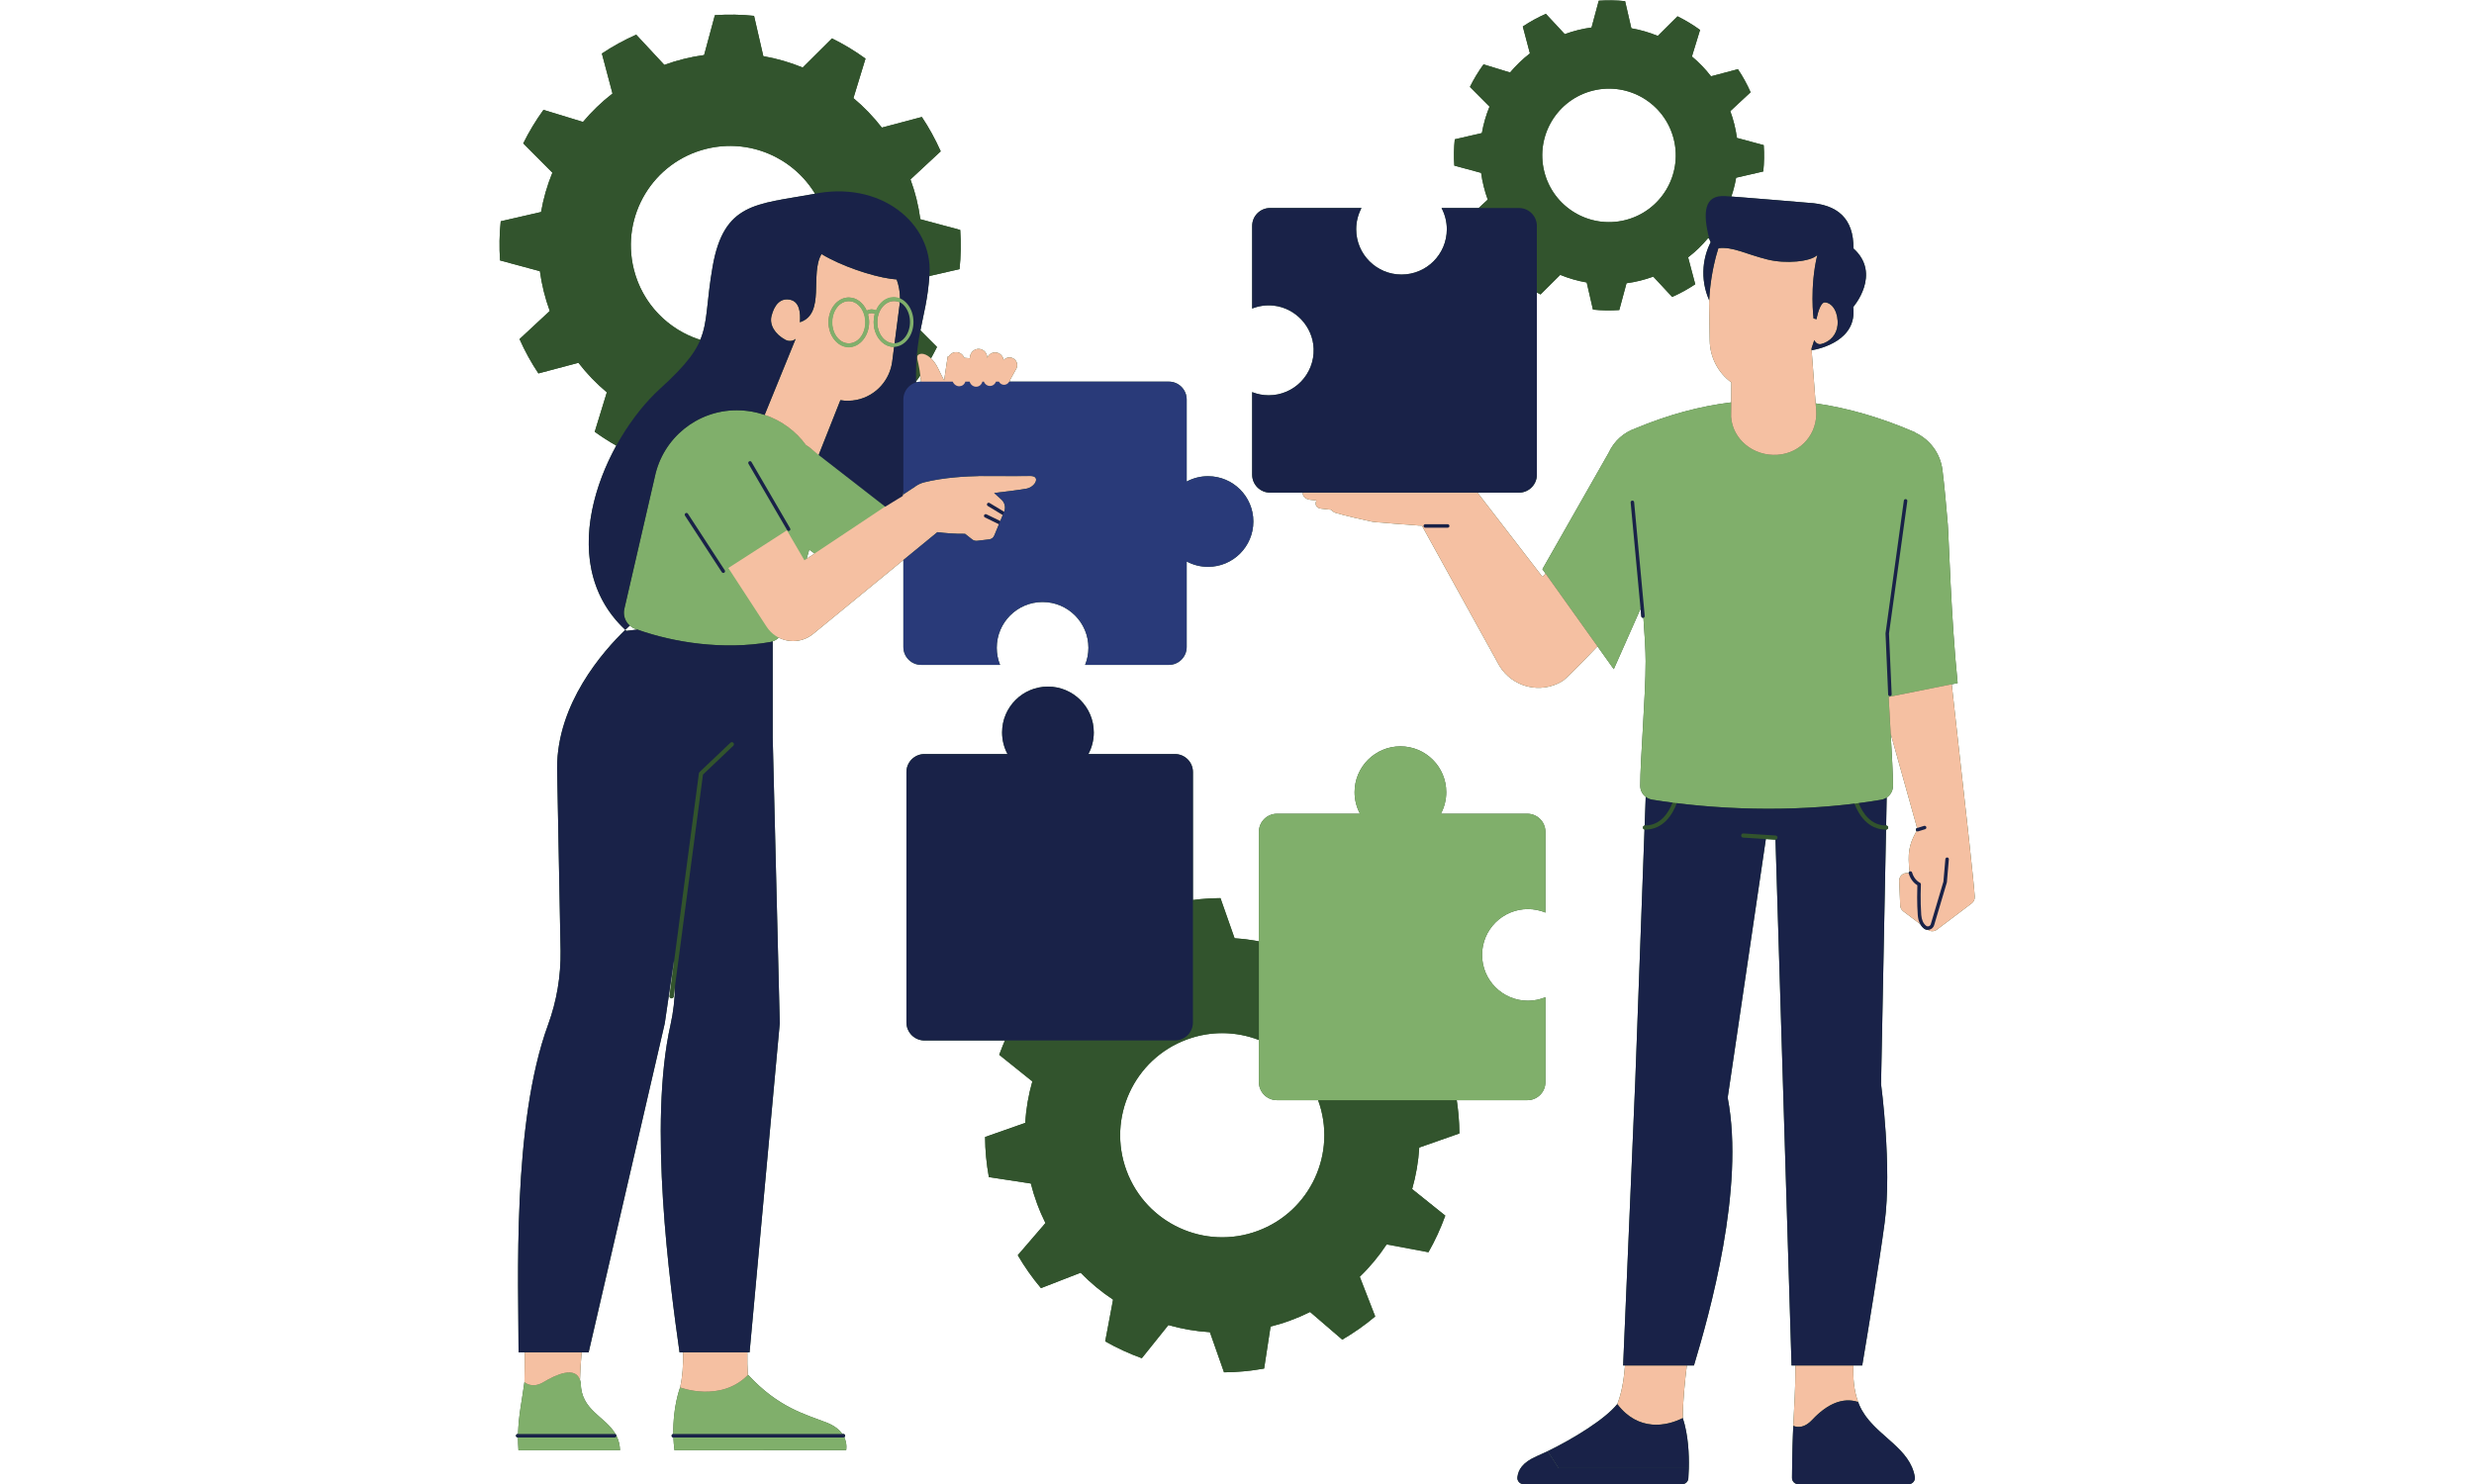 <svg xmlns="http://www.w3.org/2000/svg" xmlns:xlink="http://www.w3.org/1999/xlink" width="400" zoomAndPan="magnify" viewBox="0 0 300 180" height="240" preserveAspectRatio="xMidYMid meet" version="1.0"><defs><clipPath id="004ef099d9"><path d="M 151 0 L 239.742 0 L 239.742 180 L 151 180 Z M 151 0 " clip-rule="nonzero"/></clipPath><clipPath id="9534f27762"><path d="M 60.492 1 L 152 1 L 152 176 L 60.492 176 Z M 60.492 1 " clip-rule="nonzero"/></clipPath><clipPath id="4ce6732640"><path d="M 60.492 0 L 229 0 L 229 167 L 60.492 167 Z M 60.492 0 " clip-rule="nonzero"/></clipPath><clipPath id="7edb902994"><path d="M 63 30 L 239.742 30 L 239.742 174 L 63 174 Z M 63 30 " clip-rule="nonzero"/></clipPath></defs><path fill="#32542d" d="M 176.969 137.48 C 176.961 136.141 176.848 134.793 176.645 133.445 L 185.211 133.445 C 186.422 133.445 187.398 132.469 187.398 131.258 L 187.398 120.953 C 186.746 121.227 186.031 121.383 185.277 121.383 C 182.207 121.383 179.719 118.891 179.719 115.824 C 179.719 112.754 182.207 110.266 185.277 110.266 C 186.031 110.266 186.746 110.418 187.398 110.691 L 187.398 100.891 C 187.398 99.684 186.422 98.703 185.211 98.703 L 174.719 98.703 C 175.137 97.926 175.375 97.031 175.375 96.086 C 175.375 93.016 172.887 90.527 169.816 90.527 C 166.746 90.527 164.258 93.016 164.258 96.086 C 164.258 97.031 164.496 97.926 164.914 98.703 L 154.844 98.703 C 153.637 98.703 152.656 99.684 152.656 100.891 L 152.656 114.184 C 151.688 113.996 150.703 113.863 149.707 113.805 L 147.996 108.938 C 146.887 108.941 145.773 109.023 144.66 109.164 L 144.66 93.648 C 144.66 92.438 143.68 91.461 142.473 91.461 L 131.977 91.461 C 132.395 90.68 132.633 89.789 132.633 88.84 C 132.633 85.77 130.145 83.281 127.074 83.281 C 124.004 83.281 121.516 85.77 121.516 88.84 C 121.516 89.789 121.754 90.68 122.172 91.461 L 112.105 91.461 C 110.895 91.461 109.918 92.438 109.918 93.648 L 109.918 124.016 C 109.918 125.223 110.895 126.203 112.105 126.203 L 121.867 126.203 C 121.617 126.773 121.379 127.352 121.168 127.941 L 125.184 131.168 C 124.715 132.801 124.426 134.484 124.32 136.199 L 119.453 137.91 C 119.461 139.523 119.617 141.148 119.91 142.773 L 125 143.551 C 125.207 144.375 125.457 145.188 125.758 146 C 126.059 146.809 126.395 147.59 126.773 148.348 L 123.418 152.25 C 124.25 153.676 125.191 155.012 126.23 156.242 L 131.043 154.371 C 132.234 155.609 133.555 156.699 134.973 157.637 L 134.02 162.699 C 135.438 163.504 136.922 164.188 138.457 164.742 L 141.68 160.723 C 143.316 161.191 145 161.48 146.715 161.586 L 148.426 166.453 C 150.039 166.445 151.664 166.289 153.289 165.996 L 154.07 160.906 C 154.891 160.699 155.703 160.449 156.512 160.148 C 157.324 159.848 158.105 159.512 158.863 159.133 L 162.766 162.488 C 164.191 161.656 165.527 160.719 166.758 159.676 L 164.887 154.863 C 166.125 153.672 167.211 152.352 168.148 150.938 L 173.215 151.887 C 174.02 150.469 174.703 148.984 175.258 147.449 L 171.238 144.227 C 171.703 142.59 171.996 140.906 172.102 139.188 Z M 152.5 149.305 C 146.094 151.676 138.973 148.398 136.602 141.992 C 134.23 135.578 137.508 128.453 143.914 126.086 C 146.855 124.996 149.945 125.102 152.656 126.148 L 152.656 131.258 C 152.656 132.469 153.637 133.445 154.844 133.445 L 159.836 133.445 C 162.176 139.844 158.902 146.941 152.5 149.305 Z M 152.5 149.305 " fill-opacity="1" fill-rule="nonzero"/><g clip-path="url(#004ef099d9)"><path fill="#32542d" d="M 239.453 108.746 C 239.453 108.742 239.457 108.738 239.457 108.734 C 239.441 108.422 239.367 107.594 239.262 106.562 L 239.262 106.559 C 238.992 103.836 238.527 99.68 238.527 99.676 L 236.668 83 L 237.387 82.855 C 236.578 74.887 236.332 65.461 236.191 63.598 C 236 61.398 235.816 59.195 235.543 57.004 C 235.285 54.934 233.965 53.262 232.199 52.453 C 232.203 52.438 232.203 52.426 232.203 52.426 C 228.117 50.66 224.125 49.492 220.168 48.926 L 220.234 49.801 L 219.664 42.273 L 219.684 42.484 C 220.805 42.289 225.223 41.254 224.723 37.238 C 224.723 37.238 228.203 33.246 224.75 30.133 C 224.789 26.523 222.84 24.77 219.211 24.594 C 219.211 24.594 212.625 24.031 209.945 23.836 C 210.195 23.094 210.395 22.332 210.527 21.555 L 213.816 20.797 C 213.926 19.746 213.945 18.68 213.871 17.605 L 210.621 16.727 C 210.547 16.176 210.445 15.633 210.309 15.086 C 210.172 14.535 210.008 14.004 209.816 13.48 L 212.281 11.188 C 211.844 10.203 211.332 9.266 210.742 8.391 L 207.48 9.258 C 206.797 8.367 206.016 7.562 205.164 6.852 L 206.152 3.629 C 205.289 3.004 204.371 2.453 203.414 1.98 L 201.027 4.355 C 200 3.938 198.926 3.621 197.82 3.43 L 197.062 0.141 C 196.012 0.031 194.945 0.016 193.867 0.086 L 192.992 3.336 C 192.441 3.41 191.895 3.516 191.344 3.652 C 190.797 3.789 190.266 3.949 189.746 4.141 L 187.453 1.676 C 186.465 2.113 185.531 2.629 184.656 3.215 L 185.52 6.477 C 184.629 7.164 183.828 7.945 183.113 8.793 L 179.895 7.809 C 179.27 8.672 178.715 9.586 178.242 10.543 L 180.621 12.934 C 180.199 13.961 179.887 15.031 179.695 16.141 L 176.406 16.898 C 176.297 17.945 176.281 19.012 176.352 20.09 L 179.602 20.969 C 179.676 21.516 179.781 22.062 179.918 22.613 C 180.051 23.16 180.215 23.691 180.406 24.211 L 179.312 25.23 L 174.805 25.23 C 175.211 26 175.445 26.875 175.445 27.805 C 175.445 30.844 172.984 33.305 169.949 33.305 C 166.914 33.305 164.453 30.844 164.453 27.805 C 164.453 26.875 164.688 26 165.094 25.23 L 154.016 25.23 C 152.812 25.23 151.84 26.203 151.84 27.406 L 151.84 37.422 C 152.629 37.109 153.508 36.969 154.434 37.07 C 157.098 37.359 159.199 39.613 159.297 42.293 C 159.406 45.398 156.922 47.949 153.844 47.949 C 153.137 47.949 152.461 47.809 151.84 47.562 L 151.84 57.578 C 151.84 58.781 152.812 59.754 154.016 59.754 L 157.977 59.754 C 157.945 60.152 158.223 60.523 158.855 60.617 C 159.066 60.648 159.332 60.68 159.633 60.707 C 159.41 61.156 159.574 61.625 160.223 61.699 C 160.504 61.73 160.93 61.777 161.434 61.832 C 161.555 62 161.738 62.141 162 62.219 C 163.148 62.566 165.344 63.051 166.188 63.238 C 166.414 63.285 166.645 63.32 166.875 63.336 C 166.875 63.336 171.289 63.707 171.949 63.738 L 171.965 63.742 C 172.113 63.75 172.27 63.75 172.422 63.754 L 181.82 80.758 C 183.418 83.383 186.836 84.215 189.457 82.617 C 189.906 82.344 191.793 80.414 193.711 78.395 L 195.688 81.164 L 198.934 73.84 L 199.02 74.746 C 199.031 74.855 199.121 74.938 199.23 74.938 C 199.238 74.938 199.242 74.938 199.25 74.938 C 199.262 74.938 199.27 74.93 199.281 74.93 C 199.449 77.172 199.551 79.051 199.551 80.203 C 199.551 84.527 198.895 92.145 198.895 95.309 C 198.895 95.855 199.152 96.34 199.559 96.656 L 199.434 100.133 C 199.445 100.129 199.457 100.125 199.473 100.125 C 199.332 100.125 199.219 100.238 199.219 100.375 C 199.219 100.516 199.332 100.629 199.473 100.629 C 199.453 100.629 199.434 100.621 199.414 100.617 L 198.293 131.172 L 196.824 165.625 L 197.051 165.625 C 196.883 167.719 196.578 169.129 196.113 170.309 C 198.402 173.328 201.398 173.09 203.395 172.301 C 201.398 173.09 198.402 173.328 196.113 170.305 C 194.617 172.172 190.711 174.547 187.68 176.02 L 188.996 178.074 L 204.789 178.074 C 204.828 176.449 204.734 174.078 204.059 172.004 C 204.051 170.047 204.324 167.426 204.547 165.625 L 205.41 165.625 C 207.277 159.422 211.617 144.129 209.5 133.141 L 214.129 101.77 L 211.375 101.598 L 215.273 101.844 C 215.281 101.844 215.285 101.844 215.293 101.844 C 215.293 101.844 215.297 101.844 215.301 101.844 C 215.301 101.844 215.297 101.844 215.297 101.844 L 217.246 165.625 L 217.727 165.625 C 217.723 165.758 217.715 165.887 217.715 166.027 C 217.715 168.473 217.574 170.344 217.453 172.949 C 217.445 173.145 217.438 173.344 217.43 173.551 C 217.426 173.625 217.422 173.703 217.418 173.781 C 217.414 173.898 217.41 174.012 217.406 174.133 C 217.402 174.258 217.395 174.387 217.391 174.516 C 217.391 174.59 217.387 174.668 217.383 174.742 C 217.379 174.898 217.375 175.055 217.367 175.215 C 217.367 175.262 217.367 175.309 217.363 175.352 C 217.332 176.488 217.309 177.766 217.301 179.254 C 217.297 179.676 217.641 180.023 218.062 180.023 L 231.438 180.023 C 231.902 180.023 232.27 179.605 232.195 179.148 C 231.91 177.414 230.797 176.195 229.527 175.039 C 229.527 175.039 229.527 175.039 229.531 175.039 C 229.484 175 229.438 174.957 229.391 174.918 C 229.008 174.57 228.617 174.23 228.227 173.879 C 228.137 173.801 228.047 173.715 227.957 173.633 C 227.863 173.547 227.77 173.457 227.672 173.367 C 227.578 173.277 227.484 173.184 227.391 173.094 C 227.305 173.008 227.219 172.922 227.137 172.836 C 227.043 172.738 226.949 172.633 226.859 172.531 C 226.781 172.449 226.707 172.363 226.633 172.277 C 226.539 172.164 226.453 172.051 226.363 171.934 C 226.301 171.848 226.234 171.766 226.172 171.68 C 226.078 171.547 225.996 171.41 225.91 171.27 C 225.863 171.195 225.812 171.121 225.77 171.043 C 225.648 170.824 225.535 170.598 225.438 170.363 C 225.438 170.359 225.434 170.355 225.434 170.352 C 225.395 170.254 225.359 170.156 225.324 170.059 C 224.785 168.59 224.695 167.109 224.75 165.625 L 225.816 165.625 C 226.531 161.352 227.887 153.156 228.535 148.293 C 229.441 141.492 228.098 131.5 228.098 131.5 L 228.703 100.629 C 228.707 100.629 228.707 100.629 228.707 100.629 C 228.848 100.629 228.961 100.516 228.961 100.375 C 228.961 100.238 228.852 100.125 228.715 100.125 L 228.781 96.738 C 229.242 96.43 229.547 95.91 229.547 95.324 C 229.547 93.891 229.414 91.535 229.266 88.988 C 230.504 93.414 231.953 98.578 232.473 100.43 L 232.469 100.434 C 232.355 100.469 232.293 100.586 232.328 100.699 C 232.34 100.746 232.375 100.781 232.41 100.809 C 232.375 100.871 232.328 100.93 232.297 100.992 C 231.477 102.508 231.316 103.531 231.555 105.711 C 231.48 105.758 231.438 105.84 231.457 105.93 C 231.414 105.918 231.379 105.902 231.336 105.898 C 230.77 105.828 230.277 106.281 230.301 106.852 L 230.422 109.824 C 230.434 110.102 230.566 110.359 230.785 110.527 L 232.871 112.102 C 232.988 112.305 233.125 112.484 233.305 112.625 C 233.438 112.73 233.605 112.785 233.777 112.785 C 233.781 112.785 233.785 112.785 233.785 112.785 C 234.113 113.008 234.543 113.004 234.863 112.766 L 239.09 109.57 C 239.332 109.391 239.469 109.102 239.457 108.797 Z M 218.035 173.07 C 218.078 173.074 218.121 173.074 218.164 173.074 C 218.121 173.074 218.078 173.074 218.035 173.07 Z M 219.453 172.5 C 219.551 172.418 219.652 172.324 219.75 172.219 C 219.879 172.082 220.004 171.953 220.133 171.828 C 220.004 171.953 219.879 172.082 219.75 172.219 C 219.652 172.324 219.551 172.418 219.453 172.5 Z M 218.281 173.062 C 218.328 173.059 218.375 173.051 218.426 173.039 C 218.375 173.051 218.328 173.059 218.281 173.062 Z M 218.535 173.02 C 218.617 172.996 218.699 172.969 218.785 172.93 C 218.699 172.969 218.617 172.996 218.535 173.02 Z M 218.852 172.898 C 218.922 172.867 218.992 172.828 219.066 172.785 C 218.992 172.828 218.922 172.867 218.852 172.898 Z M 219.16 172.723 C 219.227 172.68 219.297 172.629 219.363 172.574 C 219.297 172.629 219.23 172.68 219.16 172.723 Z M 223.906 169.867 C 223.668 169.879 223.43 169.91 223.195 169.969 C 223.059 170 222.926 170.039 222.789 170.086 C 223.395 169.883 224.004 169.812 224.617 169.895 C 224.379 169.863 224.145 169.852 223.906 169.867 Z M 220.25 171.719 C 220.34 171.633 220.434 171.551 220.523 171.469 C 220.434 171.551 220.34 171.633 220.25 171.719 Z M 220.656 171.352 C 220.75 171.273 220.84 171.199 220.93 171.129 C 220.84 171.199 220.75 171.273 220.656 171.352 Z M 221.051 171.035 C 221.312 170.836 221.578 170.66 221.844 170.512 C 221.578 170.66 221.312 170.836 221.051 171.035 Z M 221.965 170.445 C 222.059 170.395 222.152 170.348 222.246 170.305 C 222.152 170.348 222.059 170.395 221.965 170.445 Z M 222.383 170.242 C 222.477 170.199 222.574 170.164 222.668 170.129 C 222.574 170.164 222.477 170.199 222.383 170.242 Z M 224.969 169.961 C 224.863 169.934 224.758 169.918 224.652 169.902 C 224.758 169.918 224.863 169.934 224.969 169.961 Z M 225.387 97.41 C 225.246 97.43 225.105 97.449 224.965 97.469 C 225.316 97.426 225.664 97.375 226.008 97.328 C 225.805 97.355 225.598 97.387 225.391 97.414 C 225.391 97.414 225.387 97.414 225.387 97.41 Z M 226.551 97.254 C 227.078 97.18 227.602 97.098 228.117 97.008 C 227.602 97.098 227.078 97.176 226.551 97.254 Z M 224.293 97.547 C 223.984 97.582 223.672 97.617 223.359 97.648 C 223.672 97.617 223.984 97.582 224.293 97.547 Z M 222.613 97.723 C 222.324 97.75 222.035 97.773 221.742 97.801 C 222.035 97.773 222.324 97.75 222.613 97.723 Z M 220.934 97.863 C 220.664 97.883 220.391 97.902 220.121 97.918 C 220.395 97.902 220.664 97.883 220.934 97.863 Z M 219.254 97.969 C 219.004 97.984 218.758 97.992 218.508 98.004 C 218.758 97.992 219.004 97.984 219.254 97.969 Z M 193.164 10.988 C 197.504 9.914 201.895 12.562 202.969 16.902 C 204.043 21.238 201.398 25.629 197.059 26.703 C 192.719 27.777 188.328 25.133 187.254 20.793 C 186.18 16.453 188.828 12.062 193.164 10.988 Z M 198.336 51.953 C 198.328 51.957 198.324 51.961 198.316 51.965 C 196.934 52.441 195.742 53.457 195.082 54.895 L 187.035 69.035 L 192.289 76.402 L 187.418 69.574 L 187.035 69.961 L 179.168 59.754 L 184.188 59.754 C 185.391 59.754 186.363 58.781 186.363 57.578 L 186.363 35.484 C 186.512 35.562 186.656 35.641 186.809 35.715 L 189.195 33.34 C 190.223 33.762 191.297 34.074 192.406 34.262 L 193.164 37.551 C 194.211 37.664 195.277 37.68 196.355 37.605 L 197.23 34.355 C 197.781 34.281 198.328 34.18 198.875 34.043 C 199.426 33.906 199.957 33.742 200.477 33.555 L 202.77 36.016 C 203.758 35.578 204.691 35.066 205.566 34.477 L 204.703 31.215 C 205.594 30.531 206.395 29.754 207.105 28.898 L 207.266 28.949 C 207.312 29.105 207.371 29.246 207.441 29.375 C 206.977 30.293 206.672 31.316 206.582 32.41 C 206.465 33.832 206.715 35.199 207.258 36.418 C 207.246 36.641 207.246 36.766 207.246 36.766 L 207.324 41.324 C 207.359 43.391 208.383 45.254 209.949 46.387 L 209.93 48.805 C 206.094 49.273 202.246 50.32 198.336 51.953 Z M 208.375 30.102 C 208.312 30.297 208.254 30.492 208.195 30.684 C 208.254 30.492 208.312 30.297 208.375 30.102 Z M 208.148 30.867 C 208.109 31 208.074 31.133 208.039 31.266 C 208.07 31.133 208.109 31 208.148 30.867 Z M 207.988 31.469 C 207.953 31.598 207.922 31.727 207.895 31.855 C 207.922 31.727 207.953 31.598 207.988 31.469 Z M 207.852 32.035 C 207.816 32.199 207.781 32.363 207.746 32.523 C 207.781 32.363 207.816 32.199 207.852 32.035 Z M 207.734 32.582 C 207.699 32.762 207.664 32.941 207.637 33.113 C 207.664 32.941 207.699 32.762 207.734 32.582 Z M 207.609 33.258 C 207.59 33.383 207.566 33.508 207.551 33.629 C 207.566 33.508 207.59 33.383 207.609 33.258 Z M 207.523 33.793 C 207.504 33.906 207.488 34.02 207.473 34.125 C 207.488 34.02 207.504 33.906 207.523 33.793 Z M 207.453 34.277 C 207.438 34.402 207.422 34.527 207.406 34.648 C 207.422 34.527 207.438 34.402 207.453 34.277 Z M 207.398 34.719 C 207.383 34.859 207.367 34.996 207.352 35.129 C 207.367 34.996 207.383 34.859 207.398 34.719 Z M 207.344 35.234 C 207.336 35.328 207.328 35.414 207.32 35.5 C 207.324 35.414 207.336 35.328 207.344 35.234 Z M 207.309 35.629 C 207.301 35.699 207.297 35.766 207.293 35.832 C 207.297 35.766 207.301 35.699 207.309 35.629 Z M 207.281 35.953 C 207.277 36.012 207.277 36.066 207.273 36.117 C 207.277 36.066 207.277 36.012 207.281 35.953 Z M 207.266 36.223 C 207.266 36.254 207.262 36.281 207.262 36.309 C 207.262 36.281 207.266 36.254 207.266 36.223 Z M 203.332 97.422 C 203.309 97.418 203.285 97.414 203.262 97.41 C 203.273 97.414 203.289 97.414 203.301 97.414 C 203.309 97.418 203.32 97.418 203.332 97.422 Z M 199.984 96.895 C 199.938 96.875 199.891 96.855 199.848 96.832 C 199.891 96.855 199.938 96.875 199.984 96.895 Z M 200.34 96.996 C 200.25 96.98 200.164 96.957 200.078 96.93 C 200.164 96.957 200.25 96.98 200.34 96.996 Z M 204.711 97.578 C 204.762 97.586 204.812 97.59 204.859 97.594 C 204.812 97.59 204.762 97.586 204.711 97.578 Z M 209.457 97.961 C 209.52 97.965 209.582 97.969 209.645 97.969 C 209.582 97.969 209.52 97.965 209.457 97.961 Z M 206.254 97.73 C 206.324 97.738 206.398 97.742 206.469 97.75 C 206.398 97.742 206.324 97.738 206.254 97.73 Z M 207.84 97.859 C 207.918 97.863 207.996 97.871 208.07 97.875 C 207.996 97.871 207.918 97.863 207.84 97.859 Z M 215.465 101.773 C 215.473 101.77 215.473 101.762 215.477 101.758 C 215.473 101.762 215.473 101.77 215.465 101.773 Z M 215.52 101.699 C 215.535 101.672 215.543 101.641 215.543 101.605 C 215.543 101.641 215.535 101.672 215.52 101.699 Z M 216.945 98.062 C 217.152 98.055 217.359 98.051 217.566 98.043 C 217.359 98.051 217.152 98.055 216.945 98.062 Z M 215.629 98.09 C 215.707 98.086 215.789 98.086 215.871 98.086 C 215.789 98.09 215.707 98.086 215.629 98.09 Z M 224.977 97.73 C 224.941 97.645 224.906 97.562 224.875 97.48 C 224.906 97.562 224.941 97.645 224.977 97.73 Z M 225.719 99.051 C 225.719 99.051 225.719 99.047 225.719 99.047 C 225.719 99.047 225.719 99.051 225.719 99.051 Z M 225.223 98.258 C 225.219 98.246 225.215 98.238 225.211 98.23 C 225.215 98.238 225.219 98.25 225.223 98.258 Z M 228.461 96.91 C 228.469 96.906 228.477 96.902 228.484 96.898 C 228.477 96.902 228.469 96.906 228.461 96.91 Z M 229.141 86.793 C 229.156 87.113 229.176 87.438 229.195 87.758 C 229.176 87.438 229.156 87.113 229.141 86.793 Z M 229.02 84.527 C 229.035 84.855 229.055 85.184 229.07 85.516 C 229.055 85.184 229.035 84.855 229.02 84.527 Z M 229.086 85.797 C 229.102 86.082 229.117 86.363 229.133 86.648 C 229.117 86.363 229.102 86.082 229.086 85.797 Z M 229.223 88.242 C 229.227 88.352 229.234 88.461 229.242 88.57 C 229.234 88.461 229.227 88.352 229.223 88.242 Z M 229.223 88.242 " fill-opacity="1" fill-rule="nonzero"/></g><path fill="#32542d" d="M 184.004 179.164 C 183.941 179.617 184.301 180.023 184.762 180.023 L 203.973 180.023 C 204.371 180.023 204.703 179.719 204.73 179.32 C 204.754 178.992 204.777 178.566 204.789 178.074 L 188.996 178.074 L 187.68 176.02 C 187.219 176.242 186.777 176.445 186.367 176.621 C 184.574 177.402 184.117 178.297 184.004 179.164 Z M 184.004 179.164 " fill-opacity="1" fill-rule="nonzero"/><g clip-path="url(#9534f27762)"><path fill="#32542d" d="M 109.543 78.48 C 109.543 79.676 110.512 80.645 111.707 80.645 L 121.266 80.645 C 121.012 80.004 120.867 79.309 120.867 78.578 C 120.867 75.508 123.355 73.02 126.426 73.02 C 129.496 73.02 131.984 75.508 131.984 78.578 C 131.984 79.309 131.84 80.004 131.582 80.645 L 141.734 80.645 C 142.93 80.645 143.898 79.676 143.898 78.48 L 143.898 68.105 C 144.668 68.516 145.551 68.754 146.488 68.754 C 149.523 68.754 151.984 66.293 151.984 63.258 C 151.984 60.219 149.523 57.758 146.488 57.758 C 145.551 57.758 144.668 57.996 143.898 58.41 L 143.898 48.453 C 143.898 47.258 142.93 46.289 141.734 46.289 L 122.426 46.289 C 122.438 46.234 122.449 46.18 122.461 46.125 L 123.262 44.68 C 123.5 44.16 123.227 43.555 122.68 43.391 C 122.305 43.277 121.93 43.414 121.691 43.695 C 121.656 43.266 121.355 42.883 120.906 42.773 C 120.395 42.648 119.906 42.934 119.703 43.402 C 119.727 42.855 119.316 42.367 118.75 42.32 C 118.16 42.27 117.668 42.723 117.613 43.312 C 117.609 43.352 117.605 43.398 117.602 43.457 L 116.918 43.395 C 116.75 42.934 116.266 42.633 115.75 42.727 C 115.438 42.785 115.195 42.977 115.051 43.23 L 114.93 43.219 C 114.93 43.219 114.734 44.359 114.488 46.137 C 114.293 45.773 114.051 45.305 113.816 44.805 C 113.531 44.195 113.207 43.758 112.891 43.461 C 113.145 43.008 113.391 42.555 113.621 42.09 L 111.609 40.07 C 112.008 38.035 112.508 36.238 112.699 33.48 L 116.355 32.641 C 116.52 31.078 116.543 29.492 116.438 27.891 L 111.602 26.586 C 111.492 25.77 111.336 24.957 111.137 24.145 C 110.934 23.324 110.688 22.535 110.406 21.762 L 114.074 18.352 C 113.418 16.883 112.656 15.492 111.785 14.188 L 106.934 15.477 C 105.91 14.152 104.754 12.957 103.488 11.898 L 104.953 7.109 C 103.672 6.176 102.309 5.355 100.887 4.656 L 97.332 8.188 C 95.805 7.566 94.207 7.098 92.562 6.812 L 91.438 1.922 C 89.875 1.758 88.289 1.734 86.688 1.84 L 85.383 6.676 C 84.566 6.785 83.754 6.941 82.934 7.145 C 82.121 7.344 81.332 7.586 80.555 7.871 L 77.148 4.207 C 75.68 4.859 74.289 5.621 72.984 6.492 L 74.273 11.344 C 72.949 12.367 71.754 13.527 70.691 14.789 L 65.902 13.324 C 64.973 14.609 64.152 15.969 63.449 17.391 L 66.984 20.945 C 66.355 22.473 65.895 24.07 65.609 25.715 L 60.719 26.84 C 60.555 28.402 60.527 29.988 60.637 31.59 L 65.469 32.895 C 65.582 33.711 65.734 34.523 65.938 35.344 C 66.141 36.156 66.383 36.945 66.664 37.719 L 63 41.129 C 63.652 42.598 64.414 43.988 65.289 45.293 L 70.141 44.004 C 71.16 45.328 72.316 46.523 73.586 47.586 L 72.117 52.375 C 72.957 52.98 73.836 53.539 74.734 54.051 C 70.879 61.047 69.32 70.324 75.824 76.398 C 76.02 76.207 76.203 76.035 76.367 75.883 C 76.559 76.047 76.781 76.184 77.027 76.273 C 77.109 76.305 77.195 76.332 77.281 76.363 L 75.949 76.523 C 75.906 76.48 75.867 76.438 75.824 76.395 C 73.117 79.008 67.555 85.324 67.555 93.148 L 67.973 115.32 C 68.02 118.379 67.512 121.426 66.457 124.301 C 62.055 136.312 62.883 155.648 62.883 164.031 L 63.629 164.031 C 63.629 165.137 63.621 166.363 63.594 167.633 C 63.594 167.633 63.594 167.633 63.594 167.637 C 63.594 167.633 63.594 167.633 63.594 167.633 C 63.281 169.973 62.871 171.711 62.82 173.934 L 62.777 173.934 C 62.66 173.934 62.562 174.027 62.562 174.145 C 62.562 174.262 62.66 174.359 62.777 174.359 L 62.816 174.359 C 62.816 174.844 62.828 175.355 62.867 175.902 L 75.184 175.902 C 75.16 175.215 75 174.648 74.75 174.156 C 74.75 174.152 74.754 174.148 74.754 174.145 C 74.754 174.07 74.711 174.008 74.652 173.969 C 73.414 171.789 70.445 171.09 70.422 167.738 C 70.379 167.469 70.301 167.254 70.199 167.078 C 70.246 167.164 70.293 167.258 70.328 167.363 C 70.352 166.316 70.43 165.152 70.531 164.031 L 71.379 164.031 L 80.609 124.129 L 81.719 116.555 C 81.723 116.602 81.723 116.645 81.73 116.691 L 81.188 120.805 C 81.168 120.945 81.266 121.07 81.402 121.09 C 81.414 121.094 81.426 121.094 81.438 121.094 C 81.562 121.094 81.672 121 81.688 120.871 L 85.242 93.953 L 81.855 119.59 C 81.832 121.191 81.652 122.77 81.309 124.301 C 78.602 136.312 81.219 155.648 82.402 164.031 L 82.836 164.031 C 82.859 165.527 82.77 166.988 82.473 168.285 C 82.469 168.293 81.586 170.594 81.648 173.934 C 81.531 173.934 81.438 174.031 81.438 174.145 C 81.438 174.262 81.531 174.359 81.648 174.359 L 81.656 174.359 C 81.68 174.855 81.719 175.371 81.789 175.902 L 102.605 175.902 C 102.605 175.902 102.77 175.168 102.371 174.332 C 102.441 174.297 102.488 174.23 102.488 174.145 C 102.488 174.027 102.395 173.934 102.277 173.934 L 102.141 173.934 C 101.793 173.434 101.219 172.934 100.262 172.559 C 97.703 171.555 94.422 170.773 90.715 166.754 C 87.562 170.004 82.949 168.457 82.508 168.301 C 82.949 168.457 87.539 169.992 90.688 166.781 C 90.629 165.957 90.613 165.02 90.625 164.031 L 90.895 164.031 L 94.555 124.129 L 93.699 89.457 L 93.699 77.793 C 93.977 77.695 94.223 77.539 94.434 77.34 C 95.746 78.012 97.391 77.887 98.605 76.891 L 113.668 64.547 L 109.543 67.926 Z M 69.926 166.77 C 69.891 166.738 69.855 166.707 69.816 166.68 C 69.855 166.707 69.891 166.738 69.926 166.77 Z M 69.703 166.621 C 69.66 166.602 69.621 166.582 69.578 166.566 C 69.621 166.582 69.66 166.602 69.703 166.621 Z M 69.449 166.527 C 69.402 166.52 69.359 166.508 69.312 166.5 C 69.359 166.508 69.402 166.52 69.449 166.527 Z M 69.172 166.484 C 69.121 166.48 69.074 166.477 69.023 166.477 C 69.074 166.477 69.121 166.48 69.172 166.484 Z M 68.871 166.48 C 68.82 166.484 68.766 166.488 68.715 166.496 C 68.766 166.488 68.82 166.484 68.871 166.48 Z M 68.559 166.52 C 68.504 166.527 68.445 166.539 68.391 166.551 C 68.445 166.539 68.504 166.527 68.559 166.52 Z M 68.23 166.586 C 68.172 166.602 68.113 166.617 68.055 166.637 C 68.113 166.617 68.172 166.602 68.23 166.586 Z M 67.895 166.684 C 67.836 166.707 67.773 166.727 67.715 166.75 C 67.773 166.727 67.836 166.707 67.895 166.684 Z M 67.555 166.809 C 67.492 166.832 67.43 166.859 67.371 166.883 C 67.43 166.859 67.492 166.832 67.555 166.809 Z M 67.215 166.949 C 67.152 166.98 67.086 167.008 67.023 167.039 C 67.086 167.008 67.148 166.98 67.215 166.949 Z M 66.879 167.109 C 66.812 167.141 66.746 167.176 66.68 167.211 C 66.746 167.176 66.812 167.141 66.879 167.109 Z M 66.547 167.277 C 66.473 167.316 66.402 167.359 66.332 167.398 C 66.402 167.359 66.473 167.316 66.547 167.277 Z M 66.23 167.453 C 66.125 167.516 66.027 167.574 65.926 167.633 C 66.023 167.574 66.125 167.516 66.23 167.453 Z M 70.023 166.852 C 70.059 166.887 70.09 166.934 70.125 166.977 C 70.09 166.934 70.059 166.887 70.023 166.852 Z M 111.691 46.293 C 111.48 46.293 111.277 46.336 111.086 46.391 C 111.086 46.305 111.082 46.219 111.082 46.133 L 111.168 46.16 C 111.316 45.957 111.453 45.75 111.598 45.543 C 111.625 45.785 111.656 46.035 111.691 46.293 Z M 96.77 52.848 C 96.738 52.82 96.711 52.789 96.684 52.762 C 96.711 52.789 96.738 52.82 96.77 52.848 Z M 81.973 77.641 C 81.938 77.633 81.902 77.625 81.867 77.617 C 81.902 77.625 81.938 77.633 81.973 77.641 Z M 80.969 77.426 C 80.945 77.422 80.922 77.418 80.898 77.41 C 80.922 77.418 80.945 77.422 80.969 77.426 Z M 79.984 77.188 C 79.977 77.188 79.965 77.184 79.953 77.18 C 79.965 77.184 79.977 77.188 79.984 77.188 Z M 83.012 77.828 C 82.961 77.816 82.906 77.809 82.855 77.801 C 82.906 77.809 82.961 77.816 83.012 77.828 Z M 87.367 78.262 C 87.234 78.258 87.105 78.258 86.977 78.25 C 87.105 78.258 87.234 78.258 87.367 78.262 Z M 86.258 78.207 C 86.148 78.199 86.035 78.191 85.926 78.184 C 86.035 78.191 86.148 78.199 86.258 78.207 Z M 85.16 78.113 C 85.07 78.102 84.977 78.094 84.887 78.086 C 84.977 78.094 85.07 78.102 85.16 78.113 Z M 84.074 77.984 C 84.004 77.977 83.934 77.969 83.863 77.957 C 83.934 77.969 84.004 77.977 84.074 77.984 Z M 88.035 78.285 C 88.188 78.285 88.336 78.281 88.488 78.281 C 88.336 78.281 88.188 78.285 88.035 78.285 Z M 97.199 53.316 C 97.223 53.344 97.25 53.371 97.273 53.398 C 97.25 53.371 97.223 53.344 97.199 53.316 Z M 97.734 53.98 C 97.848 54.055 97.961 54.125 98.074 54.207 C 97.961 54.125 97.848 54.055 97.734 53.98 Z M 85.641 18.055 C 90.879 16.758 96.172 19.109 98.832 23.496 C 98.719 23.52 98.605 23.535 98.488 23.562 C 91.699 24.797 87.77 24.586 86.414 32.34 C 85.637 36.777 85.848 38.996 84.918 41.223 C 81.055 40 77.898 36.859 76.852 32.637 C 75.254 26.184 79.188 19.652 85.641 18.055 Z M 75.711 73.859 C 75.684 73.977 75.668 74.09 75.664 74.203 C 75.668 74.09 75.684 73.977 75.711 73.859 Z M 75.66 74.305 C 75.66 74.391 75.664 74.473 75.676 74.555 C 75.664 74.473 75.66 74.391 75.66 74.305 Z M 75.762 74.973 C 75.727 74.871 75.703 74.762 75.688 74.652 C 75.703 74.762 75.727 74.871 75.762 74.973 Z M 75.773 75 C 75.805 75.094 75.848 75.188 75.895 75.273 C 75.848 75.188 75.805 75.094 75.773 75 Z M 76.145 75.648 C 76.211 75.73 76.285 75.809 76.367 75.883 C 76.285 75.809 76.211 75.73 76.145 75.648 Z M 75.949 75.371 C 75.988 75.438 76.031 75.5 76.074 75.562 C 76.031 75.5 75.988 75.438 75.949 75.371 Z M 79.047 76.93 C 79.043 76.93 79.039 76.93 79.035 76.926 C 79.039 76.93 79.043 76.93 79.047 76.93 Z M 90.172 78.242 C 90.367 78.23 90.559 78.215 90.75 78.199 C 90.559 78.215 90.367 78.23 90.172 78.242 Z M 89.102 78.281 C 89.273 78.277 89.445 78.27 89.613 78.262 C 89.445 78.27 89.273 78.277 89.102 78.281 Z M 92.312 78.043 C 92.668 77.996 93.02 77.941 93.375 77.883 C 93.02 77.941 92.668 77.996 92.312 78.043 Z M 91.242 78.164 C 91.473 78.141 91.695 78.113 91.922 78.086 C 91.695 78.113 91.473 78.141 91.242 78.164 Z M 97.816 67.777 C 97.926 67.406 98.031 67.035 98.133 66.664 L 98.773 67.141 Z M 109.496 60 C 109.512 59.895 109.527 59.785 109.543 59.68 L 109.543 59.969 L 110.668 59.219 Z M 109.496 60 " fill-opacity="1" fill-rule="nonzero"/></g><g clip-path="url(#4ce6732640)"><path fill="#32542d" d="M 80.559 7.871 L 77.148 4.203 C 75.68 4.859 74.289 5.621 72.984 6.492 L 74.273 11.344 C 72.949 12.367 71.758 13.523 70.691 14.789 L 65.906 13.324 C 64.973 14.605 64.152 15.969 63.453 17.391 L 66.984 20.945 C 66.359 22.473 65.895 24.066 65.609 25.715 L 60.719 26.84 C 60.555 28.402 60.527 29.988 60.637 31.59 L 65.469 32.895 C 65.582 33.711 65.734 34.523 65.938 35.344 C 66.141 36.156 66.383 36.945 66.664 37.719 L 63 41.129 C 63.652 42.598 64.414 43.988 65.289 45.293 L 70.141 44.004 C 71.16 45.328 72.316 46.523 73.586 47.586 L 72.117 52.375 C 73.402 53.305 74.762 54.125 76.188 54.828 L 79.734 51.293 C 81.266 51.922 82.863 52.383 84.512 52.668 L 85.637 57.559 C 87.195 57.723 88.781 57.75 90.387 57.641 L 91.688 52.809 C 92.508 52.695 93.316 52.543 94.133 52.34 C 94.949 52.137 95.742 51.895 96.516 51.613 L 99.926 55.277 C 101.391 54.625 102.785 53.863 104.086 52.988 L 102.801 48.137 C 104.121 47.117 105.316 45.961 106.375 44.691 L 111.168 46.16 C 112.098 44.875 112.918 43.512 113.621 42.09 L 110.09 38.543 C 110.711 37.012 111.18 35.414 111.465 33.766 L 116.355 32.641 C 116.52 31.082 116.543 29.496 116.438 27.891 L 111.602 26.59 C 111.492 25.77 111.336 24.957 111.137 24.145 C 110.934 23.328 110.688 22.535 110.406 21.762 L 114.074 18.352 C 113.418 16.887 112.656 15.492 111.785 14.191 L 106.934 15.477 C 105.91 14.156 104.754 12.961 103.488 11.902 L 104.953 7.109 C 103.672 6.18 102.309 5.359 100.887 4.656 L 97.332 8.191 C 95.805 7.566 94.207 7.098 92.562 6.812 L 91.438 1.922 C 89.875 1.758 88.289 1.734 86.688 1.84 L 85.383 6.676 C 84.566 6.785 83.754 6.941 82.934 7.145 C 82.121 7.344 81.332 7.586 80.559 7.871 Z M 85.641 18.055 C 92.094 16.457 98.625 20.395 100.223 26.848 C 101.82 33.297 97.883 39.828 91.43 41.426 C 84.98 43.023 78.449 39.09 76.852 32.637 C 75.254 26.184 79.188 19.652 85.641 18.055 Z M 189.746 4.141 L 187.453 1.676 C 186.469 2.113 185.531 2.629 184.656 3.215 L 185.52 6.477 C 184.633 7.164 183.828 7.941 183.113 8.793 L 179.895 7.805 C 179.27 8.668 178.715 9.586 178.246 10.543 L 180.621 12.93 C 180.199 13.957 179.887 15.031 179.695 16.141 L 176.406 16.898 C 176.297 17.945 176.281 19.012 176.352 20.09 L 179.602 20.969 C 179.676 21.516 179.781 22.062 179.918 22.613 C 180.051 23.16 180.215 23.691 180.406 24.211 L 177.941 26.504 C 178.379 27.492 178.895 28.426 179.48 29.305 L 182.742 28.438 C 183.43 29.328 184.207 30.129 185.059 30.844 L 184.074 34.066 C 184.938 34.691 185.852 35.242 186.809 35.715 L 189.195 33.34 C 190.227 33.758 191.297 34.07 192.406 34.262 L 193.164 37.551 C 194.211 37.66 195.277 37.68 196.355 37.605 L 197.234 34.355 C 197.781 34.281 198.328 34.18 198.875 34.043 C 199.426 33.906 199.957 33.742 200.477 33.551 L 202.77 36.016 C 203.758 35.578 204.691 35.066 205.57 34.477 L 204.703 31.215 C 205.594 30.531 206.395 29.754 207.109 28.898 L 210.332 29.887 C 210.957 29.023 211.508 28.105 211.98 27.148 L 209.605 24.766 C 210.023 23.734 210.336 22.66 210.527 21.555 L 213.816 20.797 C 213.93 19.746 213.945 18.68 213.871 17.602 L 210.621 16.727 C 210.547 16.176 210.445 15.629 210.309 15.082 C 210.172 14.531 210.008 14 209.82 13.48 L 212.281 11.188 C 211.844 10.199 211.332 9.266 210.742 8.391 L 207.48 9.254 C 206.797 8.363 206.016 7.562 205.164 6.852 L 206.152 3.629 C 205.289 3 204.371 2.449 203.418 1.977 L 201.027 4.355 C 200 3.934 198.926 3.621 197.82 3.43 L 197.062 0.141 C 196.012 0.027 194.945 0.012 193.867 0.086 L 192.992 3.336 C 192.441 3.41 191.895 3.512 191.344 3.648 C 190.797 3.785 190.266 3.949 189.746 4.141 Z M 193.164 10.988 C 197.504 9.914 201.895 12.562 202.969 16.902 C 204.043 21.238 201.398 25.629 197.059 26.703 C 192.719 27.777 188.328 25.133 187.254 20.793 C 186.18 16.453 188.828 12.062 193.164 10.988 Z M 137.559 116.258 L 133.656 112.898 C 132.23 113.734 130.895 114.672 129.664 115.715 L 131.531 120.523 C 130.297 121.719 129.211 123.043 128.27 124.457 L 123.207 123.504 C 122.402 124.922 121.719 126.406 121.164 127.941 L 125.184 131.168 C 124.715 132.801 124.422 134.484 124.32 136.199 L 119.453 137.91 C 119.461 139.523 119.617 141.148 119.91 142.773 L 125 143.555 C 125.207 144.375 125.457 145.188 125.758 146 C 126.055 146.809 126.395 147.59 126.773 148.348 L 123.414 152.25 C 124.25 153.676 125.188 155.012 126.23 156.242 L 131.039 154.371 C 132.234 155.609 133.551 156.699 134.973 157.637 L 134.02 162.699 C 135.438 163.504 136.922 164.188 138.457 164.742 L 141.68 160.723 C 143.316 161.191 145 161.48 146.715 161.586 L 148.426 166.453 C 150.039 166.445 151.664 166.289 153.289 165.996 L 154.07 160.906 C 154.891 160.699 155.703 160.449 156.512 160.148 C 157.324 159.848 158.105 159.512 158.863 159.133 L 162.766 162.488 C 164.191 161.656 165.527 160.719 166.758 159.676 L 164.887 154.863 C 166.125 153.672 167.211 152.352 168.148 150.938 L 173.215 151.887 C 174.02 150.469 174.703 148.984 175.258 147.449 L 171.238 144.227 C 171.703 142.59 171.996 140.906 172.102 139.188 L 176.969 137.48 C 176.961 135.867 176.805 134.242 176.512 132.617 L 171.422 131.836 C 171.215 131.016 170.965 130.203 170.664 129.395 C 170.363 128.582 170.027 127.801 169.648 127.043 L 173.004 123.137 C 172.172 121.715 171.23 120.379 170.191 119.148 L 165.379 121.016 C 164.188 119.781 162.863 118.695 161.453 117.758 L 162.402 112.691 C 160.984 111.887 159.5 111.203 157.965 110.648 L 154.738 114.668 C 153.105 114.203 151.422 113.91 149.707 113.805 L 147.996 108.938 C 146.383 108.945 144.758 109.102 143.133 109.395 L 142.352 114.484 C 141.531 114.691 140.719 114.941 139.906 115.242 C 139.098 115.539 138.316 115.879 137.559 116.258 Z M 143.914 126.086 C 150.328 123.715 157.449 126.992 159.82 133.402 C 162.191 139.812 158.914 146.934 152.5 149.305 C 146.094 151.676 138.973 148.398 136.602 141.992 C 134.23 135.578 137.508 128.457 143.914 126.086 Z M 81.438 121.094 C 81.426 121.094 81.414 121.09 81.402 121.09 C 81.266 121.07 81.168 120.945 81.188 120.805 L 84.75 93.797 C 84.758 93.738 84.785 93.688 84.828 93.648 L 88.57 90.09 C 88.672 89.992 88.832 89.996 88.93 90.098 C 89.023 90.199 89.02 90.359 88.918 90.457 L 85.242 93.953 L 81.688 120.871 C 81.672 121 81.562 121.094 81.438 121.094 Z M 215.293 101.844 C 215.285 101.844 215.281 101.844 215.277 101.844 L 211.375 101.598 C 211.234 101.59 211.129 101.469 211.137 101.328 C 211.145 101.191 211.262 101.078 211.406 101.094 L 215.309 101.34 C 215.445 101.348 215.555 101.469 215.543 101.605 C 215.535 101.742 215.426 101.844 215.293 101.844 Z M 203.332 97.422 C 202.84 98.73 201.738 100.629 199.473 100.629 C 199.336 100.629 199.223 100.516 199.223 100.375 C 199.223 100.238 199.336 100.125 199.473 100.125 C 201.383 100.125 202.355 98.531 202.816 97.355 C 202.988 97.375 203.16 97.398 203.332 97.422 Z M 228.961 100.375 C 228.961 100.516 228.848 100.629 228.707 100.629 C 226.477 100.629 225.375 98.789 224.875 97.48 C 225.047 97.461 225.215 97.434 225.387 97.414 C 225.855 98.582 226.832 100.125 228.707 100.125 C 228.848 100.125 228.961 100.238 228.961 100.375 Z M 228.961 100.375 " fill-opacity="1" fill-rule="nonzero"/></g><path fill="#80af6b" d="M 63.594 167.633 C 63.594 167.633 64.48 168.512 65.926 167.633 C 67.543 166.652 70.062 165.559 70.426 167.738 C 70.449 171.914 75.047 171.965 75.184 175.902 L 62.867 175.902 C 62.637 172.617 63.195 170.617 63.594 167.633 M 82.473 168.285 C 82.473 168.285 81.219 171.527 81.789 175.902 L 102.605 175.898 C 102.605 175.898 103.113 173.68 100.262 172.559 C 97.703 171.555 94.422 170.773 90.715 166.754 C 87.402 170.168 82.473 168.285 82.473 168.285 M 109.117 62.289 L 98.27 54.359 C 98.211 54.312 98.137 54.254 98.074 54.207 C 97.961 54.125 97.848 54.055 97.734 53.98 C 95.875 51.418 92.773 49.762 89.332 49.762 C 84.531 49.762 80.391 53.129 79.406 57.824 L 75.707 73.859 C 75.473 74.883 76.043 75.91 77.027 76.273 C 81.562 77.938 87.68 78.875 93.371 77.883 C 94.102 77.754 94.703 77.242 94.957 76.543 C 95.637 74.652 97.043 70.609 98.133 66.664 L 101.094 68.859 Z M 185.277 121.383 C 182.207 121.383 179.719 118.891 179.719 115.824 C 179.719 112.754 182.207 110.266 185.277 110.266 C 186.031 110.266 186.746 110.418 187.398 110.691 L 187.398 100.891 C 187.398 99.684 186.422 98.703 185.211 98.703 L 174.719 98.703 C 175.137 97.926 175.375 97.031 175.375 96.086 C 175.375 93.016 172.887 90.527 169.816 90.527 C 166.746 90.527 164.258 93.016 164.258 96.086 C 164.258 97.031 164.496 97.926 164.914 98.703 L 154.844 98.703 C 153.637 98.703 152.656 99.684 152.656 100.891 L 152.656 131.258 C 152.656 132.469 153.637 133.445 154.844 133.445 L 185.215 133.445 C 186.422 133.445 187.402 132.469 187.402 131.258 L 187.402 120.953 C 186.746 121.227 186.031 121.383 185.277 121.383 Z M 237.387 82.855 C 236.578 74.887 236.332 65.461 236.191 63.598 C 236 61.398 235.816 59.195 235.543 57.004 C 235.285 54.934 233.965 53.262 232.199 52.453 C 232.203 52.438 232.203 52.426 232.203 52.426 C 228.117 50.66 224.125 49.492 220.168 48.926 L 220.234 49.797 C 220.422 52.539 218.453 54.965 215.539 55.164 C 212.621 55.359 210.102 53.297 209.914 50.555 L 209.93 48.805 C 206.094 49.273 202.246 50.32 198.336 51.953 C 198.328 51.957 198.324 51.961 198.316 51.965 C 196.934 52.441 195.742 53.457 195.082 54.895 L 187.035 69.039 L 195.688 81.164 L 199.156 73.336 C 199.395 76.277 199.551 78.785 199.551 80.207 C 199.551 84.527 198.895 92.145 198.895 95.309 C 198.895 96.152 199.508 96.863 200.34 96.996 C 209.277 98.445 219.414 98.488 228.113 97.008 C 228.941 96.867 229.547 96.16 229.547 95.324 C 229.547 93.066 229.211 88.52 229.02 84.527 Z M 108.414 36.09 C 107.477 36.09 106.66 36.73 106.242 37.668 C 105.867 37.492 105.48 37.496 105.102 37.684 C 104.688 36.734 103.867 36.09 102.926 36.09 C 101.566 36.09 100.461 37.434 100.461 39.082 C 100.461 40.734 101.566 42.078 102.926 42.078 C 104.285 42.078 105.391 40.734 105.391 39.082 C 105.391 38.738 105.34 38.41 105.254 38.102 C 105.535 37.945 105.809 37.941 106.094 38.082 C 106.004 38.398 105.949 38.734 105.949 39.082 C 105.949 40.734 107.055 42.078 108.414 42.078 C 109.773 42.078 110.879 40.734 110.879 39.082 C 110.879 37.434 109.773 36.09 108.414 36.09 Z M 102.926 41.645 C 101.805 41.645 100.895 40.496 100.895 39.082 C 100.895 37.672 101.805 36.523 102.926 36.523 C 104.047 36.523 104.957 37.672 104.957 39.082 C 104.957 40.496 104.047 41.645 102.926 41.645 Z M 108.414 41.645 C 107.293 41.645 106.383 40.496 106.383 39.082 C 106.383 37.672 107.293 36.523 108.414 36.523 C 109.535 36.523 110.445 37.672 110.445 39.082 C 110.445 40.496 109.535 41.645 108.414 41.645 Z M 108.414 41.645 " fill-opacity="1" fill-rule="evenodd"/><g clip-path="url(#7edb902994)"><path fill="#f5c0a2" d="M 123.262 44.68 L 122.461 46.125 C 122.148 47.602 121.742 49.262 121.414 50.766 C 121.031 52.512 119.367 53.332 117.086 52.988 C 114.488 52.602 113.824 51.402 113.82 51.398 C 111.477 48.719 111.836 46.129 111.375 44.176 C 111.172 43.32 111.113 43.109 111.523 42.949 C 111.977 42.766 113.031 43.137 113.816 44.805 C 114.051 45.309 114.293 45.773 114.488 46.137 C 114.734 44.359 114.93 43.223 114.93 43.223 L 115.051 43.23 C 115.195 42.977 115.438 42.785 115.75 42.727 C 116.266 42.633 116.75 42.934 116.918 43.398 L 117.602 43.457 C 117.605 43.402 117.609 43.352 117.613 43.312 C 117.668 42.723 118.16 42.27 118.75 42.32 C 119.316 42.371 119.727 42.855 119.703 43.402 C 119.906 42.934 120.395 42.648 120.906 42.773 C 121.355 42.883 121.66 43.27 121.691 43.699 C 121.93 43.414 122.305 43.277 122.68 43.391 C 123.227 43.555 123.5 44.164 123.262 44.68 Z M 224.75 165.625 L 217.727 165.625 C 217.723 165.758 217.715 165.887 217.715 166.027 C 217.715 168.473 217.574 170.344 217.453 172.949 C 218.066 173.191 218.867 173.16 219.75 172.219 C 221.52 170.328 223.426 169.43 225.324 170.059 C 224.785 168.594 224.695 167.109 224.75 165.625 Z M 63.594 167.633 C 63.594 167.633 64.48 168.512 65.926 167.633 C 67.441 166.715 69.746 165.699 70.328 167.363 C 70.352 166.316 70.43 165.152 70.531 164.031 L 63.629 164.031 C 63.629 165.137 63.621 166.359 63.594 167.633 Z M 82.473 168.285 C 82.473 168.285 87.375 170.156 90.688 166.781 C 90.629 165.957 90.613 165.02 90.625 164.031 L 82.836 164.031 C 82.859 165.527 82.77 166.988 82.473 168.285 Z M 124.945 57.734 C 123.578 57.734 123.621 57.758 119.348 57.742 C 119.348 57.742 119.266 57.738 119.129 57.738 C 118.98 57.738 118.824 57.738 118.66 57.738 L 118.664 57.746 C 117.379 57.766 114.504 57.887 112.055 58.504 C 111.598 58.621 111.18 58.836 110.828 59.125 C 110.773 59.156 110.719 59.184 110.668 59.219 L 97.543 67.961 L 95.422 64.324 L 88.32 68.895 L 92.797 75.77 L 92.961 76.02 C 93.035 76.137 93.117 76.246 93.207 76.355 C 94.547 77.996 96.965 78.234 98.605 76.891 L 113.668 64.547 C 114.613 64.664 115.824 64.77 117.023 64.75 L 117.879 65.422 C 118.051 65.559 118.27 65.621 118.488 65.598 L 119.953 65.422 C 120.227 65.391 120.461 65.215 120.566 64.961 L 121.762 62.07 C 121.977 61.555 121.844 60.965 121.43 60.594 L 120.551 59.797 C 121.523 59.688 123.559 59.441 124.48 59.27 C 125.543 59.066 126.219 57.734 124.945 57.734 Z M 187.418 69.574 L 187.035 69.961 L 179.168 59.754 L 157.977 59.754 C 157.945 60.152 158.223 60.523 158.855 60.617 C 159.066 60.648 159.332 60.68 159.633 60.707 C 159.41 61.156 159.574 61.625 160.223 61.699 C 160.504 61.73 160.93 61.777 161.434 61.832 C 161.555 62 161.738 62.141 162 62.219 C 163.148 62.566 165.344 63.051 166.188 63.238 C 166.414 63.285 166.645 63.32 166.875 63.336 C 166.875 63.336 171.289 63.707 171.949 63.738 L 171.965 63.742 C 172.113 63.75 172.27 63.75 172.422 63.754 L 181.82 80.758 C 183.418 83.383 186.836 84.215 189.457 82.617 C 189.906 82.344 191.793 80.414 193.711 78.395 Z M 239.453 108.746 C 239.453 108.742 239.457 108.738 239.457 108.734 C 239.441 108.422 239.367 107.594 239.262 106.562 L 239.262 106.559 C 238.992 103.836 238.527 99.68 238.527 99.676 L 236.668 83 L 229.02 84.527 C 229.09 85.988 229.18 87.52 229.266 88.988 C 230.547 93.574 232.059 98.957 232.527 100.629 C 232.441 100.75 232.363 100.871 232.297 100.992 C 231.445 102.57 231.305 103.609 231.582 105.969 C 231.504 105.934 231.422 105.91 231.336 105.898 C 230.77 105.832 230.277 106.285 230.301 106.855 L 230.422 109.828 C 230.434 110.105 230.566 110.359 230.785 110.527 L 233.137 112.305 L 233.746 112.766 C 234.078 113.016 234.531 113.016 234.863 112.766 L 239.09 109.574 C 239.332 109.391 239.473 109.102 239.457 108.801 Z M 204.059 172 C 204.059 172.004 204.059 172.004 204.059 172.004 C 204.051 170.047 204.324 167.426 204.547 165.625 L 197.051 165.625 C 196.887 167.719 196.578 169.129 196.113 170.309 C 198.672 173.684 202.121 172.992 204.059 172 Z M 221.312 36.676 C 220.828 36.637 220.48 37.684 220.258 38.734 C 220.156 38.676 220.043 38.637 219.918 38.637 C 219.918 38.637 219.43 34.816 220.371 30.934 C 219.543 31.75 216.527 32.02 214.344 31.48 C 211.68 30.82 210.129 29.891 208.375 30.102 C 207.281 33.496 207.246 36.766 207.246 36.766 L 207.324 41.328 C 207.359 43.391 208.383 45.254 209.949 46.387 L 209.914 50.555 C 210.102 53.297 212.621 55.359 215.539 55.164 C 218.453 54.965 220.422 52.539 220.234 49.797 L 219.664 42.273 L 220.004 41.25 C 220.148 41.602 220.484 41.82 220.852 41.727 C 221.949 41.449 222.73 40.555 222.824 39.434 C 222.949 37.992 222.27 36.758 221.312 36.676 Z M 108.414 42.078 C 107.055 42.078 105.949 40.734 105.949 39.082 C 105.949 38.73 106 38.395 106.094 38.082 C 105.809 37.938 105.535 37.945 105.25 38.102 C 105.34 38.41 105.391 38.738 105.391 39.082 C 105.391 40.734 104.285 42.078 102.926 42.078 C 101.566 42.078 100.461 40.734 100.461 39.082 C 100.461 37.434 101.566 36.09 102.926 36.09 C 103.867 36.09 104.688 36.734 105.102 37.684 C 105.477 37.496 105.867 37.492 106.242 37.664 C 106.66 36.727 107.477 36.09 108.414 36.09 C 108.664 36.09 108.906 36.137 109.133 36.219 C 109.137 35.41 108.996 34.625 108.727 33.895 C 108.48 33.875 108.238 33.852 107.988 33.816 C 105.688 33.488 102.047 32.281 99.621 30.816 C 98.168 33.223 100.148 38.062 96.996 39.086 C 97.09 37.965 96.961 36.637 95.875 36.371 C 94.645 36.07 93.891 36.973 93.551 38.336 C 93.285 39.398 93.957 40.523 95.234 41.215 C 95.672 41.449 96.188 41.379 96.484 41.098 L 92.723 50.32 C 94.758 51.008 96.512 52.297 97.727 53.977 C 97.844 54.051 97.961 54.125 98.074 54.207 C 98.133 54.254 98.207 54.312 98.27 54.359 L 99.273 55.184 L 101.906 48.539 C 102.551 48.645 103.223 48.641 103.902 48.5 C 106.23 48.012 107.898 46.098 108.191 43.863 L 108.422 42.074 C 108.422 42.078 108.418 42.078 108.414 42.078 Z M 108.414 36.523 C 107.293 36.523 106.383 37.672 106.383 39.082 C 106.383 40.496 107.293 41.645 108.414 41.645 C 108.438 41.645 108.457 41.641 108.48 41.641 L 109.078 37.016 C 109.094 36.902 109.102 36.793 109.113 36.68 C 108.895 36.578 108.66 36.523 108.414 36.523 Z M 102.926 36.523 C 101.805 36.523 100.895 37.672 100.895 39.082 C 100.895 40.496 101.805 41.645 102.926 41.645 C 104.047 41.645 104.957 40.496 104.957 39.082 C 104.957 37.672 104.047 36.523 102.926 36.523 Z M 102.926 36.523 " fill-opacity="1" fill-rule="evenodd"/></g><path fill="#192248" d="M 74.543 173.934 L 62.777 173.934 C 62.66 173.934 62.562 174.027 62.562 174.145 C 62.562 174.262 62.66 174.359 62.777 174.359 L 74.543 174.359 C 74.66 174.359 74.754 174.262 74.754 174.145 C 74.754 174.027 74.66 173.934 74.543 173.934 Z M 74.543 173.934 " fill-opacity="1" fill-rule="nonzero"/><path fill="#192248" d="M 119.434 62.762 L 121.086 63.566 C 121.113 63.578 121.148 63.586 121.18 63.586 C 121.258 63.586 121.332 63.543 121.371 63.469 C 121.422 63.363 121.375 63.234 121.27 63.184 L 119.621 62.383 C 119.516 62.332 119.387 62.375 119.336 62.48 C 119.285 62.586 119.328 62.711 119.434 62.762 Z M 119.434 62.762 " fill-opacity="1" fill-rule="nonzero"/><path fill="#192248" d="M 102.277 173.934 L 81.648 173.934 C 81.531 173.934 81.438 174.027 81.438 174.145 C 81.438 174.262 81.531 174.359 81.648 174.359 L 102.277 174.359 C 102.395 174.359 102.488 174.262 102.488 174.145 C 102.488 174.027 102.395 173.934 102.277 173.934 Z M 102.277 173.934 " fill-opacity="1" fill-rule="nonzero"/><path fill="#192248" d="M 67.555 93.148 L 67.977 115.316 C 68.02 118.379 67.512 121.426 66.457 124.301 C 62.055 136.312 62.883 155.645 62.883 164.031 L 71.379 164.031 L 80.609 124.125 L 81.719 116.555 C 81.723 116.602 81.723 116.645 81.73 116.691 L 84.75 93.797 C 84.758 93.738 84.785 93.688 84.828 93.648 L 88.57 90.09 C 88.672 89.992 88.832 89.996 88.93 90.098 C 89.023 90.199 89.02 90.359 88.918 90.457 L 85.242 93.953 L 81.855 119.59 C 81.832 121.191 81.652 122.77 81.309 124.297 C 78.602 136.312 81.219 155.645 82.402 164.031 L 90.895 164.031 L 94.555 124.125 L 93.699 89.457 L 93.699 77.793 C 93.594 77.828 93.484 77.859 93.375 77.879 C 87.785 78.855 81.789 77.969 77.281 76.359 L 75.953 76.52 C 75.906 76.48 75.867 76.438 75.824 76.395 C 73.121 79.004 67.555 85.324 67.555 93.148 Z M 67.555 93.148 " fill-opacity="1" fill-rule="nonzero"/><path fill="#192248" d="M 95.812 64.082 L 91.129 56.039 C 91.07 55.938 90.938 55.902 90.836 55.965 C 90.738 56.023 90.703 56.152 90.762 56.254 L 95.445 64.297 C 95.488 64.363 95.559 64.402 95.629 64.402 C 95.668 64.402 95.703 64.395 95.738 64.375 C 95.84 64.316 95.875 64.184 95.812 64.082 Z M 95.812 64.082 " fill-opacity="1" fill-rule="nonzero"/><path fill="#192248" d="M 232.531 100.848 C 232.551 100.848 232.57 100.848 232.59 100.84 L 233.445 100.578 C 233.555 100.547 233.621 100.426 233.586 100.312 C 233.551 100.203 233.434 100.141 233.32 100.172 L 232.469 100.434 C 232.355 100.469 232.293 100.586 232.328 100.699 C 232.355 100.789 232.438 100.848 232.531 100.848 Z M 232.531 100.848 " fill-opacity="1" fill-rule="nonzero"/><path fill="#192248" d="M 229.176 84.438 C 229.18 84.438 229.18 84.438 229.184 84.438 C 229.301 84.43 229.391 84.332 229.387 84.215 L 229.062 76.848 L 231.285 60.777 C 231.301 60.66 231.219 60.555 231.102 60.539 C 230.988 60.523 230.879 60.602 230.863 60.719 L 228.641 76.828 L 228.961 84.234 C 228.969 84.348 229.062 84.438 229.176 84.438 Z M 229.176 84.438 " fill-opacity="1" fill-rule="nonzero"/><path fill="#192248" d="M 208.375 30.102 C 210.129 29.891 211.68 30.82 214.344 31.477 C 216.527 32.02 219.543 31.75 220.371 30.934 C 219.43 34.816 219.918 38.637 219.918 38.637 C 220.043 38.637 220.156 38.676 220.258 38.734 C 220.48 37.684 220.828 36.637 221.312 36.676 C 222.27 36.758 222.949 37.992 222.828 39.434 C 222.73 40.551 221.949 41.449 220.852 41.727 C 220.488 41.82 220.148 41.602 220.004 41.25 L 219.668 42.273 L 219.684 42.484 C 220.805 42.289 225.223 41.254 224.723 37.238 C 224.723 37.238 228.203 33.242 224.75 30.133 C 224.789 26.52 222.84 24.77 219.211 24.594 C 219.211 24.594 211.012 23.895 209.188 23.785 C 206.59 23.621 206.484 25.871 207.254 28.91 C 207.301 29.086 207.367 29.234 207.441 29.375 C 206.977 30.297 206.672 31.316 206.582 32.41 C 206.465 33.832 206.719 35.199 207.258 36.418 C 207.297 35.496 207.492 32.84 208.375 30.102 Z M 208.375 30.102 " fill-opacity="1" fill-rule="nonzero"/><path fill="#192248" d="M 199.23 74.938 C 199.238 74.938 199.242 74.938 199.25 74.938 C 199.367 74.926 199.453 74.824 199.441 74.707 L 198.156 60.91 C 198.145 60.793 198.051 60.711 197.926 60.719 C 197.809 60.727 197.723 60.832 197.734 60.949 L 199.02 74.746 C 199.031 74.855 199.121 74.938 199.23 74.938 Z M 199.23 74.938 " fill-opacity="1" fill-rule="nonzero"/><path fill="#192248" d="M 199.473 100.125 C 201.383 100.125 202.355 98.531 202.816 97.355 C 201.984 97.246 201.156 97.129 200.34 96.996 C 200.047 96.949 199.781 96.828 199.562 96.656 L 199.434 100.133 C 199.445 100.129 199.461 100.125 199.473 100.125 Z M 199.473 100.125 " fill-opacity="1" fill-rule="nonzero"/><path fill="#192248" d="M 119.777 61.371 L 121.531 62.434 C 121.566 62.453 121.605 62.461 121.641 62.461 C 121.715 62.461 121.785 62.426 121.824 62.359 C 121.883 62.262 121.852 62.129 121.754 62.07 L 119.996 61.008 C 119.898 60.949 119.766 60.98 119.707 61.078 C 119.645 61.18 119.68 61.312 119.777 61.371 Z M 119.777 61.371 " fill-opacity="1" fill-rule="nonzero"/><path fill="#192248" d="M 184.004 179.164 C 183.941 179.617 184.301 180.023 184.762 180.023 L 203.973 180.023 C 204.371 180.023 204.703 179.719 204.73 179.32 C 204.754 178.992 204.777 178.566 204.789 178.074 L 188.996 178.074 L 187.68 176.02 C 187.219 176.242 186.777 176.445 186.367 176.621 C 184.574 177.402 184.117 178.297 184.004 179.164 Z M 184.004 179.164 " fill-opacity="1" fill-rule="nonzero"/><path fill="#192248" d="M 196.113 170.305 C 194.621 172.172 190.711 174.547 187.68 176.02 L 188.996 178.074 L 204.789 178.074 C 204.828 176.449 204.734 174.074 204.059 172 C 202.121 172.992 198.672 173.684 196.113 170.305 Z M 196.113 170.305 " fill-opacity="1" fill-rule="nonzero"/><path fill="#192248" d="M 228.535 148.293 C 229.441 141.496 228.098 131.5 228.098 131.5 L 228.703 100.629 C 226.477 100.625 225.375 98.789 224.875 97.48 C 225.047 97.461 225.215 97.434 225.387 97.414 C 225.855 98.582 226.832 100.125 228.707 100.125 C 228.711 100.125 228.711 100.125 228.715 100.125 L 228.781 96.738 C 228.582 96.871 228.359 96.969 228.117 97.008 C 220.348 98.328 211.441 98.434 203.262 97.41 C 203.285 97.414 203.309 97.418 203.328 97.422 C 202.84 98.73 201.738 100.629 199.473 100.629 C 199.453 100.629 199.434 100.621 199.414 100.617 L 198.293 131.172 L 196.824 165.625 L 205.41 165.625 C 207.277 159.422 211.617 144.129 209.5 133.141 L 214.129 101.77 L 211.375 101.598 C 211.234 101.59 211.129 101.469 211.137 101.328 C 211.145 101.191 211.262 101.078 211.406 101.094 L 215.309 101.34 C 215.445 101.348 215.551 101.469 215.543 101.605 C 215.535 101.738 215.43 101.84 215.301 101.844 L 217.246 165.625 L 225.816 165.625 C 226.531 161.352 227.887 153.16 228.535 148.293 Z M 228.535 148.293 " fill-opacity="1" fill-rule="nonzero"/><path fill="#192248" d="M 236.129 104.004 C 236.016 104 235.906 104.082 235.898 104.199 L 235.66 106.941 L 234.129 112.098 C 234.094 112.215 234 112.309 233.883 112.348 C 233.77 112.383 233.656 112.363 233.562 112.289 C 233.219 112.02 233.023 111.578 232.973 110.973 C 232.844 109.289 232.926 107.285 232.93 107.266 C 232.934 107.18 232.883 107.098 232.801 107.062 C 232.777 107.051 232.133 106.754 231.863 105.832 C 231.832 105.719 231.715 105.656 231.602 105.688 C 231.488 105.723 231.426 105.84 231.457 105.953 C 231.711 106.812 232.25 107.227 232.5 107.379 C 232.484 107.859 232.438 109.547 232.551 111.004 C 232.609 111.734 232.859 112.281 233.305 112.625 C 233.438 112.73 233.605 112.789 233.777 112.789 C 233.855 112.789 233.934 112.773 234.012 112.75 C 234.266 112.672 234.461 112.473 234.535 112.219 L 236.074 107.043 C 236.078 107.031 236.082 107.016 236.082 107 L 236.32 104.234 C 236.332 104.117 236.246 104.016 236.129 104.004 Z M 236.129 104.004 " fill-opacity="1" fill-rule="nonzero"/><path fill="#192248" d="M 229.527 175.039 C 229.531 175.039 229.531 175.039 229.531 175.039 C 229.484 175 229.438 174.957 229.395 174.918 C 229.012 174.57 228.617 174.23 228.23 173.879 C 228.141 173.801 228.051 173.719 227.961 173.637 C 227.863 173.547 227.77 173.457 227.676 173.371 C 227.578 173.277 227.484 173.188 227.391 173.094 C 227.309 173.008 227.223 172.922 227.141 172.836 C 227.043 172.738 226.953 172.637 226.859 172.531 C 226.785 172.449 226.707 172.363 226.633 172.277 C 226.543 172.164 226.453 172.051 226.363 171.934 C 226.301 171.852 226.234 171.77 226.176 171.684 C 226.082 171.551 225.996 171.41 225.91 171.27 C 225.863 171.195 225.812 171.121 225.77 171.043 C 225.648 170.824 225.539 170.598 225.441 170.363 C 225.438 170.359 225.438 170.355 225.434 170.355 C 225.395 170.258 225.363 170.156 225.328 170.059 C 224.855 169.902 224.379 169.84 223.91 169.867 C 223.672 169.879 223.434 169.91 223.195 169.969 C 222.02 170.242 220.859 171.035 219.75 172.219 C 219.078 172.938 218.453 173.125 217.922 173.066 C 217.758 173.047 217.602 173.008 217.457 172.949 C 217.449 173.145 217.438 173.344 217.43 173.551 C 217.426 173.625 217.426 173.703 217.422 173.781 C 217.418 173.898 217.41 174.012 217.406 174.133 C 217.402 174.258 217.398 174.387 217.395 174.516 C 217.391 174.59 217.387 174.668 217.387 174.742 C 217.379 174.898 217.375 175.055 217.371 175.215 C 217.371 175.262 217.367 175.309 217.367 175.352 C 217.332 176.488 217.309 177.766 217.301 179.254 C 217.301 179.676 217.641 180.023 218.062 180.023 L 231.441 180.023 C 231.906 180.023 232.27 179.605 232.195 179.148 C 231.91 177.414 230.801 176.195 229.527 175.039 Z M 229.527 175.039 " fill-opacity="1" fill-rule="nonzero"/><path fill="#192248" d="M 83.125 62.25 C 83.027 62.312 83 62.445 83.062 62.543 L 87.531 69.402 C 87.574 69.465 87.641 69.5 87.711 69.5 C 87.75 69.5 87.789 69.488 87.824 69.465 C 87.922 69.398 87.949 69.27 87.887 69.172 L 83.418 62.312 C 83.355 62.211 83.223 62.184 83.125 62.25 Z M 83.125 62.25 " fill-opacity="1" fill-rule="nonzero"/><path fill="#192248" d="M 142.473 91.461 L 131.977 91.461 C 132.395 90.68 132.633 89.789 132.633 88.84 C 132.633 85.77 130.145 83.281 127.074 83.281 C 124.004 83.281 121.516 85.77 121.516 88.84 C 121.516 89.789 121.754 90.68 122.172 91.461 L 112.102 91.461 C 110.895 91.461 109.914 92.438 109.914 93.648 L 109.914 124.016 C 109.914 125.223 110.895 126.203 112.102 126.203 L 142.473 126.203 C 143.68 126.203 144.656 125.223 144.656 124.016 L 144.656 93.648 C 144.66 92.438 143.68 91.461 142.473 91.461 Z M 142.473 91.461 " fill-opacity="1" fill-rule="nonzero"/><path fill="#192248" d="M 111.281 49.621 C 110.457 40.742 112.348 39.316 112.715 33.223 C 113.082 27.133 106.801 21.766 98.488 23.562 C 91.699 24.797 87.77 24.586 86.414 32.34 C 85.055 40.094 86.719 41.082 80.031 47.156 C 73.375 53.203 66.746 67.926 75.824 76.395 C 76.02 76.207 76.203 76.031 76.367 75.883 C 75.805 75.391 75.531 74.625 75.707 73.859 L 79.406 57.824 C 80.391 53.129 84.531 49.762 89.332 49.762 C 90.535 49.762 91.695 49.969 92.777 50.344 C 92.758 50.336 92.742 50.328 92.723 50.32 L 96.484 41.098 C 96.188 41.379 95.672 41.453 95.234 41.215 C 93.957 40.527 93.285 39.398 93.551 38.336 C 93.891 36.977 94.645 36.07 95.875 36.371 C 96.957 36.641 97.09 37.969 96.996 39.086 C 100.148 38.062 98.168 33.223 99.621 30.816 C 102.047 32.281 105.688 33.488 107.988 33.816 C 108.238 33.852 108.48 33.875 108.727 33.895 C 109.082 34.863 109.219 35.922 109.078 37.016 L 108.191 43.867 C 107.898 46.098 106.23 48.016 103.902 48.5 C 103.223 48.641 102.551 48.645 101.906 48.539 L 99.273 55.188 L 107.34 61.457 L 109.473 60.156 C 109.887 56.879 111.664 53.766 111.281 49.621 Z M 111.281 49.621 " fill-opacity="1" fill-rule="nonzero"/><path fill="#192248" d="M 186.363 57.578 L 186.363 27.402 C 186.363 26.203 185.391 25.23 184.188 25.23 L 174.805 25.23 C 175.211 26 175.445 26.875 175.445 27.805 C 175.445 30.84 172.984 33.301 169.949 33.301 C 166.914 33.301 164.453 30.84 164.453 27.805 C 164.453 26.875 164.688 26 165.094 25.23 L 154.016 25.23 C 152.812 25.23 151.84 26.203 151.84 27.402 L 151.84 37.422 C 152.629 37.109 153.508 36.969 154.434 37.066 C 157.098 37.359 159.199 39.613 159.293 42.293 C 159.406 45.398 156.922 47.945 153.844 47.945 C 153.137 47.945 152.461 47.809 151.84 47.562 L 151.84 57.578 C 151.84 58.777 152.812 59.754 154.016 59.754 L 184.188 59.754 C 185.391 59.754 186.363 58.781 186.363 57.578 Z M 186.363 57.578 " fill-opacity="1" fill-rule="nonzero"/><path fill="#192248" d="M 175.547 63.582 L 172.828 63.582 C 172.711 63.582 172.617 63.68 172.617 63.797 C 172.617 63.914 172.711 64.008 172.828 64.008 L 175.547 64.008 C 175.664 64.008 175.762 63.914 175.762 63.797 C 175.762 63.68 175.664 63.582 175.547 63.582 Z M 175.547 63.582 " fill-opacity="1" fill-rule="nonzero"/><path fill="#293a79" d="M 146.488 57.762 C 145.551 57.762 144.668 57.996 143.898 58.41 L 143.898 48.453 C 143.898 47.258 142.93 46.289 141.734 46.289 L 122.379 46.289 C 122.07 46.832 121.387 46.777 121.129 46.289 L 120.777 46.289 C 120.469 47.023 119.562 46.965 119.309 46.289 L 119.129 46.289 C 118.898 47.113 117.844 47.117 117.578 46.289 L 117.059 46.289 C 116.855 46.973 115.906 47.102 115.523 46.289 L 111.707 46.289 C 110.512 46.289 109.543 47.258 109.543 48.453 L 109.543 59.965 L 110.668 59.219 C 110.719 59.184 110.773 59.156 110.828 59.125 C 111.18 58.836 111.598 58.621 112.055 58.504 C 114.508 57.887 117.379 57.766 118.664 57.742 L 118.66 57.738 C 118.824 57.738 118.98 57.738 119.133 57.738 C 119.27 57.738 119.348 57.738 119.348 57.738 C 123.625 57.758 123.578 57.73 124.945 57.73 C 126.219 57.73 125.543 59.066 124.48 59.27 C 123.559 59.441 121.523 59.684 120.551 59.797 L 121.434 60.59 C 121.844 60.965 121.977 61.555 121.766 62.066 L 120.566 64.957 C 120.461 65.211 120.23 65.391 119.957 65.422 L 118.488 65.594 C 118.27 65.621 118.051 65.559 117.879 65.422 L 117.027 64.75 C 115.824 64.77 114.613 64.664 113.672 64.547 L 109.547 67.926 L 109.547 78.48 C 109.547 79.676 110.516 80.645 111.711 80.645 L 121.27 80.645 C 121.012 80.004 120.867 79.309 120.867 78.578 C 120.867 75.508 123.355 73.02 126.426 73.02 C 129.496 73.02 131.984 75.508 131.984 78.578 C 131.984 79.309 131.84 80.004 131.582 80.645 L 141.738 80.645 C 142.93 80.645 143.898 79.676 143.898 78.48 L 143.898 68.102 C 144.672 68.516 145.551 68.754 146.488 68.754 C 149.523 68.754 151.984 66.293 151.984 63.254 C 151.984 60.223 149.523 57.762 146.488 57.762 Z M 146.488 57.762 " fill-opacity="1" fill-rule="nonzero"/><path fill="#80af6b" d="M 108.355 36.027 C 107.422 36.027 106.613 36.691 106.215 37.664 C 105.77 37.398 105.332 37.535 105.062 37.719 C 104.66 36.75 103.852 36.086 102.922 36.086 C 101.586 36.086 100.508 37.441 100.508 39.109 C 100.508 40.777 101.586 42.133 102.922 42.133 C 104.254 42.133 105.332 40.777 105.332 39.109 C 105.332 38.77 105.289 38.445 105.203 38.141 C 105.266 38.086 105.648 37.773 106.07 38.09 C 105.988 38.391 105.941 38.715 105.941 39.051 C 105.941 40.719 107.023 42.074 108.355 42.074 C 109.691 42.074 110.77 40.719 110.77 39.051 C 110.77 37.383 109.691 36.027 108.355 36.027 Z M 102.922 41.707 C 101.824 41.707 100.93 40.543 100.93 39.109 C 100.93 37.676 101.824 36.512 102.922 36.512 C 104.016 36.512 104.91 37.676 104.91 39.109 C 104.91 40.543 104.016 41.707 102.922 41.707 Z M 108.355 41.648 C 107.262 41.648 106.367 40.484 106.367 39.051 C 106.367 37.617 107.262 36.453 108.355 36.453 C 109.453 36.453 110.348 37.617 110.348 39.051 C 110.348 40.484 109.453 41.648 108.355 41.648 Z M 108.355 41.648 " fill-opacity="1" fill-rule="nonzero"/></svg>